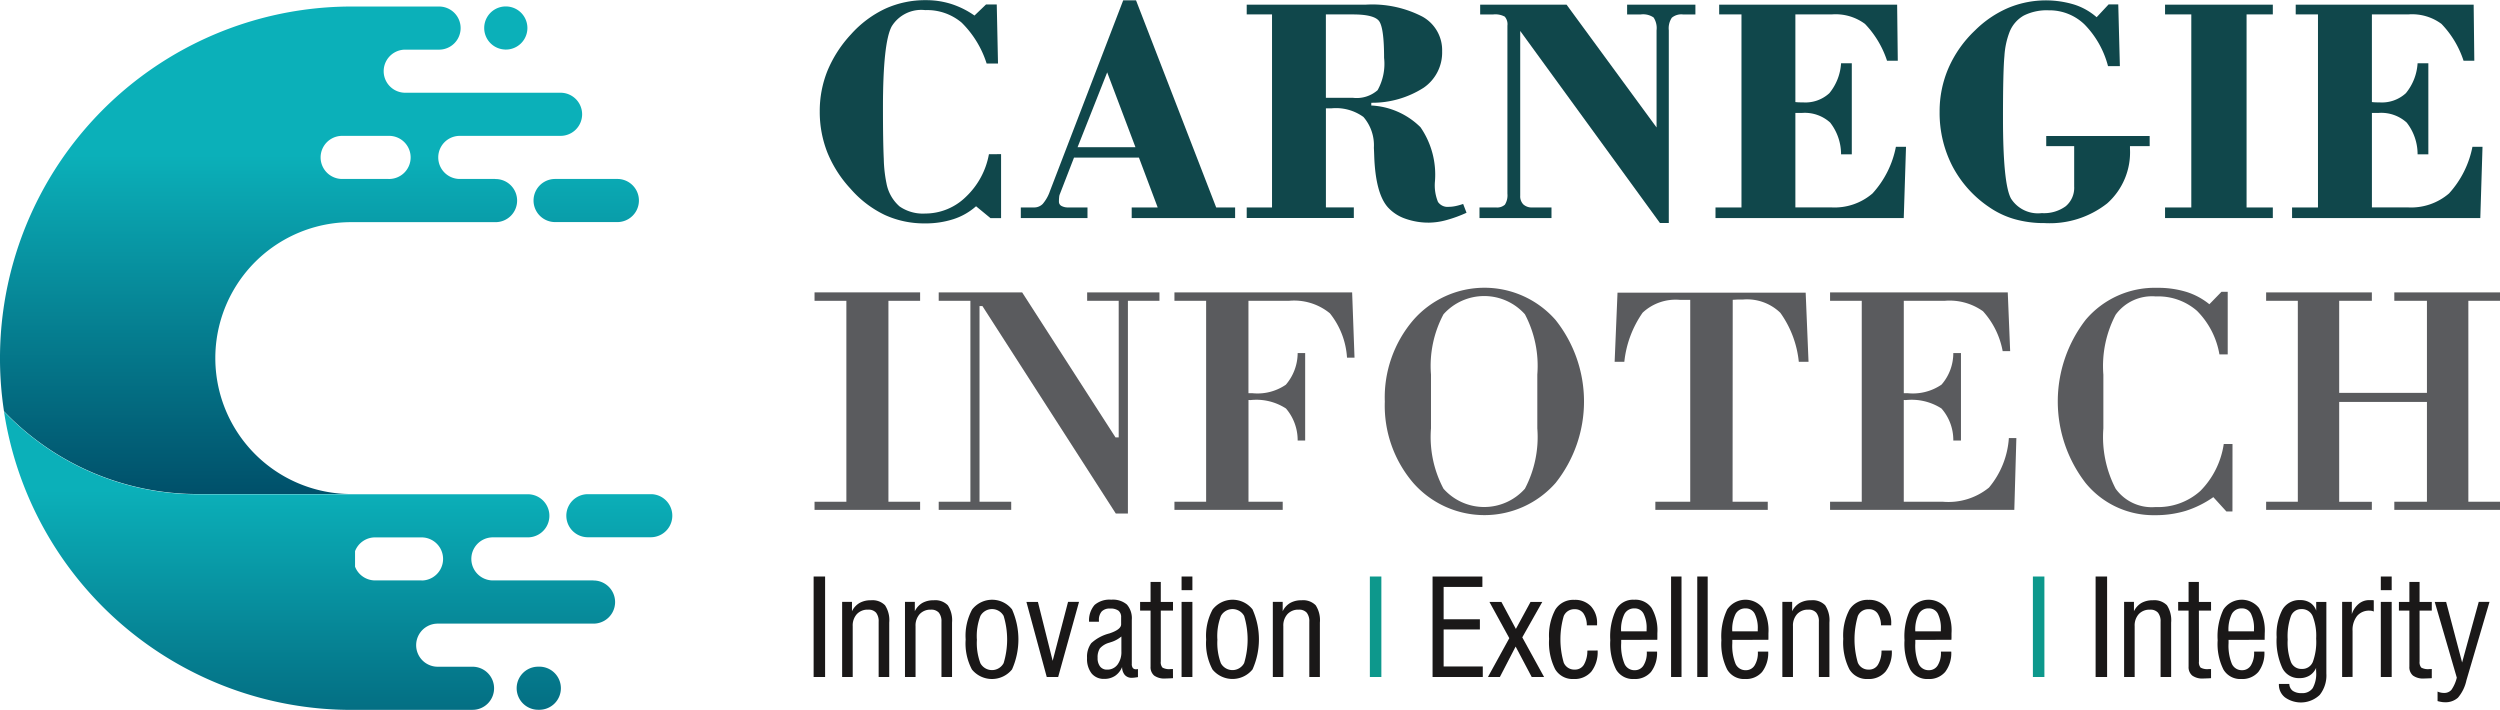 <svg xmlns="http://www.w3.org/2000/svg" xmlns:xlink="http://www.w3.org/1999/xlink" width="200" height="56.789" viewBox="0 0 200 56.789"><defs><style>.a{fill:url(#a);}.b{fill:url(#b);}.c{fill:#10474b;}.d{fill:#5a5b5e;}.e{fill:#1a1818;}.f{fill:#0d988c;}</style><linearGradient id="a" x1="0.5" y1="0.305" x2="0.5" y2="0.999" gradientUnits="objectBoundingBox"><stop offset="0" stop-color="#0bb0b9"/><stop offset="1" stop-color="#00506a"/></linearGradient><linearGradient id="b" x1="0.5" y1="0.264" x2="0.5" y2="1.346" xlink:href="#a"/></defs><g transform="translate(-30.492 -28.969)"><g transform="translate(30.492 29.489)"><path class="a" d="M70.911,33.8l.048,0a1.725,1.725,0,1,0,0-3.45h-.048a1.724,1.724,0,0,0,0,3.447Zm-.816,10.351H67.276a1.724,1.724,0,0,1,0-3.448h8.061a1.725,1.725,0,1,0,0-3.45H68.654l-5.785,0a1.724,1.724,0,0,1,0-3.447h2.748a1.725,1.725,0,0,0,0-3.45h-7a28.145,28.145,0,0,0-27.805,32.38,21.439,21.439,0,0,0,15.52,6.62H58.569a10.875,10.875,0,0,1,.048-21.75h3.2l-.006,0h8.284a1.725,1.725,0,1,0,0-3.449Zm-8.517,0H57.865a1.724,1.724,0,0,1,0-3.448h3.712a1.725,1.725,0,1,1,0,3.449Zm18.346,0H74.9a1.724,1.724,0,1,0,0,3.449h5.022a1.725,1.725,0,0,0,0-3.449Z" transform="translate(-30.492 -30.354)"/><path class="b" d="M78.507,130.063H70.448a1.7,1.7,0,0,1-.212-.014,1.723,1.723,0,0,1,.212-3.432l0,0h2.816a1.724,1.724,0,0,0,.07-3.446h-.025c-.014,0-.029,0-.045,0l-10.441,0H46.865a21.439,21.439,0,0,1-15.52-6.62,28.131,28.131,0,0,0,27.805,23.87h6.414l0-.005h3.221a1.725,1.725,0,1,0,0-3.449H66.042a1.724,1.724,0,1,1,0-3.448h2.634v0h9.832a1.725,1.725,0,1,0,0-3.45Zm-13.76,0h-3.71a1.722,1.722,0,0,1-1.608-1.1v-1.243a1.718,1.718,0,0,1,1.608-1.1l3.71,0a1.724,1.724,0,1,1,0,3.449Zm9.382,6.9h-.047a1.724,1.724,0,1,0,0,3.448h.047a1.725,1.725,0,1,0,0-3.449Zm9.033-13.8H83.14c-.015,0-.03,0-.045,0l-5.023,0h-.035a1.723,1.723,0,0,0,.035,3.446H83.1a1.724,1.724,0,0,0,.068-3.446Z" transform="translate(-31.025 -84.149)"/></g><g transform="translate(95.582 28.969)"><g transform="translate(0.073 0)"><path class="c" d="M219.389,41.3v5.118h-.848l-1.154-.949a5.06,5.06,0,0,1-1.79,1.026,7.209,7.209,0,0,1-2.3.346,7.55,7.55,0,0,1-3.218-.68,8.465,8.465,0,0,1-2.72-2.078,9.529,9.529,0,0,1-1.861-2.9,8.851,8.851,0,0,1-.615-3.3,8.6,8.6,0,0,1,.622-3.264,9.759,9.759,0,0,1,1.88-2.906,8.554,8.554,0,0,1,2.745-2.051,7.71,7.71,0,0,1,3.244-.68,6.662,6.662,0,0,1,2.04.308,6.921,6.921,0,0,1,1.847.923l.923-.885h.859l.1,4.721h-.91a7.966,7.966,0,0,0-2-3.271,4.285,4.285,0,0,0-2.912-1,2.773,2.773,0,0,0-2.681,1.3q-.7,1.295-.7,6.5,0,2.745.065,4.1a10.9,10.9,0,0,0,.217,1.962,3.237,3.237,0,0,0,1.051,1.847,3.292,3.292,0,0,0,2.052.565,4.643,4.643,0,0,0,3.24-1.327,6.206,6.206,0,0,0,1.852-3.418Z" transform="translate(-204.466 -28.969)"/><path class="c" d="M247.7,46.455v-.848h1.052a.952.952,0,0,0,.7-.281,3.143,3.143,0,0,0,.578-1.026l5.862-15.264h1.025l6.413,16.571h1.514v.848h-8.273v-.848h2.079l-1.5-3.988h-5.194l-1.128,2.911a.709.709,0,0,0-.059.237,3.425,3.425,0,0,0-.019.378.379.379,0,0,0,.2.34,1.071,1.071,0,0,0,.558.121h1.526v.848Zm4.541-5.669h4.63L254.61,34.8Z" transform="translate(-231.198 -29.011)"/><path class="c" d="M295.81,46.183h2.025V30.741H295.81v-.782h9.542a8.721,8.721,0,0,1,4.521.962,3.066,3.066,0,0,1,1.571,2.771,3.417,3.417,0,0,1-1.475,2.911,7.638,7.638,0,0,1-4.193,1.206v.218a6.014,6.014,0,0,1,3.937,1.739,6.683,6.683,0,0,1,1.154,4.354,3.506,3.506,0,0,0,.245,1.622.929.929,0,0,0,.858.392,2.728,2.728,0,0,0,.532-.058,4.74,4.74,0,0,0,.623-.174l.27.705a10.485,10.485,0,0,1-1.623.591,5.44,5.44,0,0,1-1.355.2,5.54,5.54,0,0,1-1.929-.32,3.371,3.371,0,0,1-1.379-.9q-1-1.115-1.1-4.154c-.009-.274-.018-.479-.026-.616a3.462,3.462,0,0,0-.834-2.463,3.755,3.755,0,0,0-2.553-.692h-.45v7.926h2.233v.848H295.81Zm6.334-8.772H304.3a2.537,2.537,0,0,0,1.981-.61,4.319,4.319,0,0,0,.519-2.584q0-2.488-.431-2.982t-2.07-.494h-2.156Z" transform="translate(-261.236 -29.587)"/><path class="c" d="M345.382,47.031v-.848h1.32a.929.929,0,0,0,.714-.224,1.4,1.4,0,0,0,.2-.878V31.639a.909.909,0,0,0-.217-.724,1.611,1.611,0,0,0-.912-.173h-1.051v-.782h6.912l7.2,9.824V32.012a1.541,1.541,0,0,0-.238-1.027,1.478,1.478,0,0,0-1.018-.243h-1.1v-.782h5.463v.782h-1a1.186,1.186,0,0,0-.886.263,1.519,1.519,0,0,0-.242,1.007V47.429h-.707L348.64,32.062V45.248a.92.92,0,0,0,.251.693.989.989,0,0,0,.722.242h1.529v.848Z" transform="translate(-292.186 -29.587)"/><path class="c" d="M395.642,47.031v-.848h2.078V30.741h-1.784v-.782h14.237l.052,4.489h-.86A7.713,7.713,0,0,0,407.6,31.5a3.942,3.942,0,0,0-2.617-.763h-2.951v7.015c.069.009.148.015.238.02s.21.006.366.006a2.827,2.827,0,0,0,2.115-.737,4.164,4.164,0,0,0,.936-2.393h.859v7.285h-.859a4.123,4.123,0,0,0-.872-2.54,3.02,3.02,0,0,0-2.283-.769h-.5v7.554h2.86a4.654,4.654,0,0,0,3.31-1.115,7.7,7.7,0,0,0,1.872-3.732h.809l-.181,5.7Z" transform="translate(-323.565 -29.587)"/><path class="c" d="M460.177,40.7H458.6v.219a5.465,5.465,0,0,1-1.821,4.361,7.431,7.431,0,0,1-5.029,1.578,8.542,8.542,0,0,1-2.4-.321,6.927,6.927,0,0,1-2.042-.974,8.969,8.969,0,0,1-2.923-3.278,9.3,9.3,0,0,1-1.014-4.342,8.7,8.7,0,0,1,.713-3.494,9.239,9.239,0,0,1,2.123-3.008,8.573,8.573,0,0,1,2.634-1.79,7.833,7.833,0,0,1,5.292-.276,5.041,5.041,0,0,1,1.8,1.014l.959-1.027h.771l.129,4.938h-.949a7.431,7.431,0,0,0-1.875-3.328,4.039,4.039,0,0,0-2.872-1.136,4.1,4.1,0,0,0-1.986.417,2.611,2.611,0,0,0-1.143,1.315,6.391,6.391,0,0,0-.411,1.918q-.117,1.249-.115,4.982,0,5.258.641,6.426a2.552,2.552,0,0,0,2.462,1.166,2.952,2.952,0,0,0,1.917-.551,1.927,1.927,0,0,0,.675-1.578V40.7H451.9v-.808h8.274Z" transform="translate(-353.365 -29.011)"/><path class="c" d="M491.378,47.031v-.848h2.1V30.741h-2.1v-.782H500v.782h-2.1V46.183H500v.848Z" transform="translate(-383.337 -29.587)"/><path class="c" d="M518.427,47.031v-.848H520.5V30.741h-1.781v-.782h14.236l.052,4.489h-.86A7.705,7.705,0,0,0,530.38,31.5a3.941,3.941,0,0,0-2.617-.763h-2.949v7.015c.067.009.146.015.237.02s.211.006.366.006a2.826,2.826,0,0,0,2.115-.737,4.162,4.162,0,0,0,.937-2.393h.861v7.285h-.861a4.1,4.1,0,0,0-.872-2.54,3.019,3.019,0,0,0-2.282-.769h-.5v7.554h2.859a4.654,4.654,0,0,0,3.31-1.115,7.74,7.74,0,0,0,1.873-3.732h.806l-.177,5.7Z" transform="translate(-400.225 -29.587)"/><path class="d" d="M212.221,108.633h-8.446v-.65h2.547V91.908h-2.547v-.675h8.446v.675h-2.535v16.074h2.535Z" transform="translate(-203.775 -67.843)"/><path class="d" d="M244.37,102.837h.254V91.908H242.1v-.675h5.784v.675h-2.523v17.018h-.968l-10.672-16.6h-.231v15.654h2.535v.65h-5.8v-.65h2.535V91.908h-2.535v-.675H236.9Z" transform="translate(-220.291 -67.843)"/><path class="d" d="M286.344,99.844v8.139h2.738v.65H280.42v-.65h2.535V91.908H280.42v-.675h14.216l.19,5.222h-.6a6.291,6.291,0,0,0-1.37-3.547,4.51,4.51,0,0,0-3.28-1h-3.235V99.3h.319a4.007,4.007,0,0,0,2.674-.681,3.922,3.922,0,0,0,.944-2.529h.6v6.993h-.6a3.9,3.9,0,0,0-.936-2.561,4.354,4.354,0,0,0-2.822-.675Z" transform="translate(-251.628 -67.843)"/><path class="d" d="M325.22,99.358a9.522,9.522,0,0,1,2.273-6.517,7.562,7.562,0,0,1,11.394-.006,10.48,10.48,0,0,1,0,13.024,7.582,7.582,0,0,1-11.4-.006A9.5,9.5,0,0,1,325.22,99.358Zm3.694,2.139a8.83,8.83,0,0,0,1,4.828,4.354,4.354,0,0,0,6.514,0,8.882,8.882,0,0,0,.992-4.828V97.193a8.844,8.844,0,0,0-.992-4.821,4.365,4.365,0,0,0-6.514,0,8.793,8.793,0,0,0-1,4.821Z" transform="translate(-279.598 -67.229)"/><path class="d" d="M389.443,91.3l.228,5.528h-.778a8.137,8.137,0,0,0-1.477-3.918,3.838,3.838,0,0,0-2.979-1.063c-.231,0-.4,0-.517.007s-.219.011-.313.02l-.012,16.15h2.815v.65h-8.993v-.65h2.79V91.876h-.814A3.865,3.865,0,0,0,376.4,92.9a8.392,8.392,0,0,0-1.465,3.929h-.775l.23-5.528Z" transform="translate(-310.152 -67.886)"/><path class="d" d="M425.937,99.844v8.139h3.135a5.143,5.143,0,0,0,3.681-1.133,6.874,6.874,0,0,0,1.591-3.962h.6l-.164,5.745h-14.74v-.65h2.535V91.908h-2.535v-.675h14.216l.192,4.7h-.6a6.5,6.5,0,0,0-1.574-3.191,4.612,4.612,0,0,0-3.075-.834h-3.261V99.3h.319a4.069,4.069,0,0,0,2.7-.687,3.831,3.831,0,0,0,.942-2.523h.613v6.993H429.9a3.834,3.834,0,0,0-.947-2.561,4.411,4.411,0,0,0-2.834-.675Z" transform="translate(-338.798 -67.843)"/><path class="d" d="M482.508,108.147h-.484L480.979,107a8.151,8.151,0,0,1-2.216,1.1,8.365,8.365,0,0,1-2.458.344,7.014,7.014,0,0,1-5.553-2.585,10.675,10.675,0,0,1,.013-13.044,7.239,7.239,0,0,1,5.718-2.56,7.761,7.761,0,0,1,2.338.325,5.541,5.541,0,0,1,1.84.988l.968-.994h.5v5.006h-.663a6.469,6.469,0,0,0-1.795-3.484,4.715,4.715,0,0,0-3.288-1.152,3.6,3.6,0,0,0-3.216,1.459,8.825,8.825,0,0,0-.986,4.8V101.5a8.977,8.977,0,0,0,.98,4.821,3.558,3.558,0,0,0,3.2,1.471,5.053,5.053,0,0,0,3.578-1.286,6.719,6.719,0,0,0,1.873-3.758h.7Z" transform="translate(-369.075 -67.229)"/><path class="d" d="M521.357,108.633H512.9v-.65h2.536V91.908H512.9v-.675h8.459v.675h-2.614V99.27h7.02V91.908h-2.61v-.675h8.458v.675h-2.535v16.074h2.535v.65h-8.458v-.65h2.61V100h-7.02v7.986h2.614Z" transform="translate(-396.773 -67.843)"/></g><g transform="translate(0 46.121)"><path class="e" d="M203.58,159.731v-8.039h.918v8.039Z" transform="translate(-203.58 -151.692)"/><path class="e" d="M209.652,162.89v-6.008h.787v.747a1.542,1.542,0,0,1,.6-.658,1.78,1.78,0,0,1,.914-.219,1.408,1.408,0,0,1,1.13.4,2.176,2.176,0,0,1,.337,1.383v4.354h-.847v-4.415a1.1,1.1,0,0,0-.207-.731.8.8,0,0,0-.636-.24,1.164,1.164,0,0,0-.9.355,1.348,1.348,0,0,0-.332.96v4.071Z" transform="translate(-207.371 -154.851)"/><path class="e" d="M223.033,162.89v-6.008h.788v.747a1.532,1.532,0,0,1,.595-.658,1.78,1.78,0,0,1,.913-.219,1.406,1.406,0,0,1,1.131.4,2.17,2.17,0,0,1,.338,1.383v4.354h-.846v-4.415a1.1,1.1,0,0,0-.209-.731.8.8,0,0,0-.637-.24,1.159,1.159,0,0,0-.895.355,1.35,1.35,0,0,0-.332.96v4.071Z" transform="translate(-215.725 -154.851)"/><path class="e" d="M235.959,159.819a4.4,4.4,0,0,1,.519-2.4,2.029,2.029,0,0,1,3.189-.008,5.893,5.893,0,0,1,0,4.805,2.066,2.066,0,0,1-3.206.005A4.427,4.427,0,0,1,235.959,159.819Zm.9,0a4.579,4.579,0,0,0,.279,1.9,1.056,1.056,0,0,0,1.859-.01,6.5,6.5,0,0,0,0-3.775,1.062,1.062,0,0,0-1.857,0A4.492,4.492,0,0,0,236.855,159.819Z" transform="translate(-223.796 -154.782)"/><path class="e" d="M250.527,163.106,248.9,157.1h.92L251,161.812l1.231-4.714h.878l-1.669,6.008Z" transform="translate(-231.877 -155.067)"/><path class="e" d="M265.886,162.831c-.105.017-.2.03-.275.039a1.944,1.944,0,0,1-.218.015.716.716,0,0,1-.558-.226.971.971,0,0,1-.218-.637,1.567,1.567,0,0,1-.559.705,1.531,1.531,0,0,1-.868.245,1.249,1.249,0,0,1-1.015-.439,1.879,1.879,0,0,1-.362-1.232,1.83,1.83,0,0,1,.335-1.184,3.346,3.346,0,0,1,1.455-.782l.016-.006c.612-.206.92-.446.92-.721v-.553a.65.65,0,0,0-.213-.54,1.077,1.077,0,0,0-.675-.17.868.868,0,0,0-.667.235,1.02,1.02,0,0,0-.221.721v.1h-.788a1.884,1.884,0,0,1,.439-1.343,1.829,1.829,0,0,1,1.336-.422,1.732,1.732,0,0,1,1.251.388,1.672,1.672,0,0,1,.392,1.23v3.512a.528.528,0,0,0,.085.337.33.33,0,0,0,.27.1.673.673,0,0,0,.115-.015.043.043,0,0,0,.022-.006Zm-1.326-3.252a2.368,2.368,0,0,1-.876.466l-.085.03a1.542,1.542,0,0,0-.761.459,1.325,1.325,0,0,0-.18.757,1.077,1.077,0,0,0,.2.693.675.675,0,0,0,.558.247,1.006,1.006,0,0,0,.834-.4,1.676,1.676,0,0,0,.31-1.066Z" transform="translate(-239.939 -154.782)"/><path class="e" d="M274.762,159.2a.642.642,0,0,0,.138.492,1.12,1.12,0,0,0,.644.117c.047,0,.085,0,.113,0s.055-.005.077-.008l.005.736-.209.012c-.218.009-.354.014-.413.014a1.388,1.388,0,0,1-.886-.236.881.881,0,0,1-.287-.719v-4.477h-.837v-.695h.837v-1.6h.818v1.6h.977v.695h-.977Z" transform="translate(-246.989 -152.403)"/><path class="e" d="M281.937,152.784v-1.092h.866v1.092Zm0,6.947v-6.008h.866v6.008Z" transform="translate(-252.501 -151.692)"/><path class="e" d="M287.174,159.819a4.407,4.407,0,0,1,.518-2.4,2.029,2.029,0,0,1,3.19-.008,5.877,5.877,0,0,1,0,4.805,2.065,2.065,0,0,1-3.2.005A4.428,4.428,0,0,1,287.174,159.819Zm.9,0a4.631,4.631,0,0,0,.277,1.9,1.058,1.058,0,0,0,1.861-.01,6.53,6.53,0,0,0,0-3.775,1.062,1.062,0,0,0-1.857,0A4.5,4.5,0,0,0,288.07,159.819Z" transform="translate(-255.771 -154.782)"/><path class="e" d="M301.371,162.89v-6.008h.789v.747a1.526,1.526,0,0,1,.594-.658,1.779,1.779,0,0,1,.912-.219,1.414,1.414,0,0,1,1.134.4,2.182,2.182,0,0,1,.335,1.383v4.354h-.845v-4.415a1.105,1.105,0,0,0-.208-.731.805.805,0,0,0-.637-.24,1.16,1.16,0,0,0-.9.355,1.342,1.342,0,0,0-.334.96v4.071Z" transform="translate(-264.635 -154.851)"/><path class="f" d="M322.035,159.731v-8.039h.92v8.039Z" transform="translate(-277.536 -151.692)"/><path class="e" d="M335.389,159.731v-8.039h3.986v.835h-3.1v2.584h2.9v.816h-2.9v2.96h3.132v.845Z" transform="translate(-285.874 -151.692)"/><path class="e" d="M347.18,163.106,348.889,160l-1.59-2.9h.958l1.158,2.16,1.173-2.16h.939l-1.6,2.834,1.745,3.174h-.989l-1.288-2.438-1.262,2.438Z" transform="translate(-293.235 -155.067)"/><path class="e" d="M363.265,160.724l.822-.007a2.559,2.559,0,0,1-.5,1.687,1.755,1.755,0,0,1-1.417.594,1.616,1.616,0,0,1-1.483-.787,4.754,4.754,0,0,1-.482-2.423,4.4,4.4,0,0,1,.5-2.346,1.688,1.688,0,0,1,1.519-.775,1.737,1.737,0,0,1,1.329.514,1.951,1.951,0,0,1,.489,1.4v.125h-.819a1.716,1.716,0,0,0-.272-.96.816.816,0,0,0-.693-.33.906.906,0,0,0-.881.546,6.664,6.664,0,0,0,0,3.731.912.912,0,0,0,.886.552.818.818,0,0,0,.726-.392A2.187,2.187,0,0,0,363.265,160.724Z" transform="translate(-301.367 -154.799)"/><path class="e" d="M376.151,160.791h.824a2.5,2.5,0,0,1-.485,1.627,1.686,1.686,0,0,1-1.36.563,1.553,1.553,0,0,1-1.431-.757,4.586,4.586,0,0,1-.465-2.343,4.982,4.982,0,0,1,.465-2.463,1.56,1.56,0,0,1,1.45-.778,1.578,1.578,0,0,1,1.393.662,3.593,3.593,0,0,1,.458,2.019c0,.142,0,.251,0,.324s0,.14-.007.2l-2.887.006v.266a3.8,3.8,0,0,0,.263,1.645.864.864,0,0,0,.827.515.8.8,0,0,0,.7-.388,1.889,1.889,0,0,0,.259-1.057Zm-2.05-1.626h2.038v-.16a2.561,2.561,0,0,0-.242-1.25.787.787,0,0,0-.726-.422.874.874,0,0,0-.808.453A2.792,2.792,0,0,0,374.1,159.165Z" transform="translate(-309.501 -154.782)"/><path class="e" d="M386.183,159.731v-8.039h.835v8.039Z" transform="translate(-317.587 -151.692)"/><path class="e" d="M391.758,159.731v-8.039h.834v8.039Z" transform="translate(-321.067 -151.692)"/><path class="e" d="M399.816,160.791h.827a2.514,2.514,0,0,1-.49,1.627,1.69,1.69,0,0,1-1.361.563,1.557,1.557,0,0,1-1.431-.757,4.608,4.608,0,0,1-.464-2.343,5.006,5.006,0,0,1,.464-2.463,1.768,1.768,0,0,1,2.845-.116,3.611,3.611,0,0,1,.455,2.019c0,.142,0,.251,0,.324s0,.14-.005.2l-2.885.006v.266a3.854,3.854,0,0,0,.258,1.645.869.869,0,0,0,.829.515.806.806,0,0,0,.7-.388,1.9,1.9,0,0,0,.257-1.057Zm-2.05-1.626h2.04v-.16a2.537,2.537,0,0,0-.244-1.25.794.794,0,0,0-.728-.422.869.869,0,0,0-.806.453A2.814,2.814,0,0,0,397.767,159.165Z" transform="translate(-324.276 -154.782)"/><path class="e" d="M409.879,162.89v-6.008h.785v.747a1.539,1.539,0,0,1,.6-.658,1.771,1.771,0,0,1,.912-.219,1.4,1.4,0,0,1,1.129.4,2.179,2.179,0,0,1,.339,1.383v4.354H412.8v-4.415a1.081,1.081,0,0,0-.21-.731.793.793,0,0,0-.635-.24,1.159,1.159,0,0,0-.894.355,1.35,1.35,0,0,0-.333.96v4.071Z" transform="translate(-332.381 -154.851)"/><path class="e" d="M425.913,160.724l.824-.007a2.549,2.549,0,0,1-.5,1.687,1.75,1.75,0,0,1-1.414.594,1.618,1.618,0,0,1-1.486-.787,4.753,4.753,0,0,1-.483-2.423,4.391,4.391,0,0,1,.5-2.346,1.691,1.691,0,0,1,1.521-.775,1.737,1.737,0,0,1,1.326.514,1.946,1.946,0,0,1,.489,1.4v.125h-.819a1.719,1.719,0,0,0-.274-.96.81.81,0,0,0-.7-.33.9.9,0,0,0-.877.546,6.663,6.663,0,0,0,0,3.731.911.911,0,0,0,.887.552.812.812,0,0,0,.724-.392A2.158,2.158,0,0,0,425.913,160.724Z" transform="translate(-340.483 -154.799)"/><path class="e" d="M438.808,160.791h.826a2.48,2.48,0,0,1-.489,1.627,1.673,1.673,0,0,1-1.357.563,1.565,1.565,0,0,1-1.435-.757,4.642,4.642,0,0,1-.459-2.343,5.044,5.044,0,0,1,.459-2.463,1.769,1.769,0,0,1,2.845-.116,3.573,3.573,0,0,1,.456,2.019v.324c0,.074-.006.14-.009.2l-2.887.006v.266a3.87,3.87,0,0,0,.261,1.645.873.873,0,0,0,.832.515.805.805,0,0,0,.7-.388,1.882,1.882,0,0,0,.257-1.057Zm-2.051-1.626H438.8v-.16a2.576,2.576,0,0,0-.241-1.25.793.793,0,0,0-.732-.422.87.87,0,0,0-.8.453A2.792,2.792,0,0,0,436.757,159.165Z" transform="translate(-348.623 -154.782)"/><path class="f" d="M463.235,159.731v-8.039h.92v8.039Z" transform="translate(-365.693 -151.692)"/><path class="e" d="M476.592,159.731v-8.039h.919v8.039Z" transform="translate(-374.033 -151.692)"/><path class="e" d="M482.658,162.89v-6.008h.788v.747a1.535,1.535,0,0,1,.593-.658,1.788,1.788,0,0,1,.914-.219,1.411,1.411,0,0,1,1.133.4,2.181,2.181,0,0,1,.335,1.383v4.354h-.844v-4.415a1.1,1.1,0,0,0-.209-.731.8.8,0,0,0-.636-.24,1.167,1.167,0,0,0-.9.355,1.353,1.353,0,0,0-.329.96v4.071Z" transform="translate(-377.82 -154.851)"/><path class="e" d="M495.845,159.2a.654.654,0,0,0,.135.492,1.126,1.126,0,0,0,.648.117c.044,0,.082,0,.109,0s.057-.005.075-.008l0,.736c-.048,0-.119.008-.206.012-.218.009-.353.014-.414.014a1.376,1.376,0,0,1-.884-.236.879.879,0,0,1-.292-.719v-4.477h-.834v-.695h.834v-1.6h.824v1.6h.973v.695h-.973Z" transform="translate(-385.019 -152.403)"/><path class="e" d="M505.5,160.791h.823a2.481,2.481,0,0,1-.485,1.627,1.685,1.685,0,0,1-1.361.563,1.555,1.555,0,0,1-1.43-.757,4.576,4.576,0,0,1-.463-2.343,4.972,4.972,0,0,1,.463-2.463,1.767,1.767,0,0,1,2.844-.116,3.622,3.622,0,0,1,.459,2.019c0,.142-.006.251-.006.324s0,.14,0,.2l-2.888.006v.266a3.846,3.846,0,0,0,.261,1.645.869.869,0,0,0,.828.515.81.81,0,0,0,.7-.388,1.9,1.9,0,0,0,.255-1.057Zm-2.049-1.626h2.038v-.16a2.6,2.6,0,0,0-.239-1.25.792.792,0,0,0-.729-.422.878.878,0,0,0-.809.453A2.827,2.827,0,0,0,503.451,159.165Z" transform="translate(-390.261 -154.782)"/><path class="e" d="M515.314,163.425l.836,0a.712.712,0,0,0,.272.55,1.183,1.183,0,0,0,.711.186,1,1,0,0,0,.89-.4,2.376,2.376,0,0,0,.275-1.3c0-.018,0-.06-.005-.13s0-.133,0-.187a1.364,1.364,0,0,1-.525.612,1.511,1.511,0,0,1-.816.206,1.459,1.459,0,0,1-1.361-.81,5.178,5.178,0,0,1-.454-2.468,4.191,4.191,0,0,1,.471-2.22,1.564,1.564,0,0,1,1.415-.745,1.421,1.421,0,0,1,.807.222,1.2,1.2,0,0,1,.471.624v-.7h.813V162.6a2.5,2.5,0,0,1-.532,1.706,2.189,2.189,0,0,1-2.774.2,1.281,1.281,0,0,1-.491-1.036Zm.706-3.544a4.425,4.425,0,0,0,.264,1.8.893.893,0,0,0,.858.545.908.908,0,0,0,.886-.554,4.647,4.647,0,0,0,.27-1.873,4.314,4.314,0,0,0-.281-1.8.932.932,0,0,0-.9-.559.875.875,0,0,0-.841.57A4.817,4.817,0,0,0,516.02,159.881Z" transform="translate(-398.095 -154.833)"/><path class="e" d="M529.09,162.872v-6.008h.775v.981a1.8,1.8,0,0,1,.55-.824,1.306,1.306,0,0,1,.843-.3c.1,0,.167,0,.219,0s.1.009.144.016v.9a.55.55,0,0,0-.152-.055.813.813,0,0,0-.179-.018,1.242,1.242,0,0,0-1.006.427,1.8,1.8,0,0,0-.36,1.195v3.681Z" transform="translate(-406.809 -154.833)"/><path class="e" d="M537.328,152.784v-1.092h.87v1.092Zm0,6.947v-6.008h.87v6.008Z" transform="translate(-411.953 -151.692)"/><path class="e" d="M542.839,159.2a.648.648,0,0,0,.138.492,1.119,1.119,0,0,0,.647.117c.047,0,.085,0,.111,0l.079-.008,0,.736-.207.012c-.216.009-.355.014-.413.014a1.385,1.385,0,0,1-.886-.236.872.872,0,0,1-.287-.719v-4.477h-.837v-.695h.837v-1.6h.816v1.6h.977v.695h-.977Z" transform="translate(-414.361 -152.403)"/><path class="e" d="M549.036,165.032v-.762a1.213,1.213,0,0,0,.26.084,1.356,1.356,0,0,0,.264.026.745.745,0,0,0,.588-.25,2.937,2.937,0,0,0,.427-.971l-1.765-6.06h.911L551,161.943l1.33-4.845h.862l-1.847,6.274a3.167,3.167,0,0,1-.677,1.388,1.489,1.489,0,0,1-1.076.365,1.422,1.422,0,0,1-.249-.024A2.394,2.394,0,0,1,549.036,165.032Z" transform="translate(-419.121 -155.067)"/></g></g></g></svg>